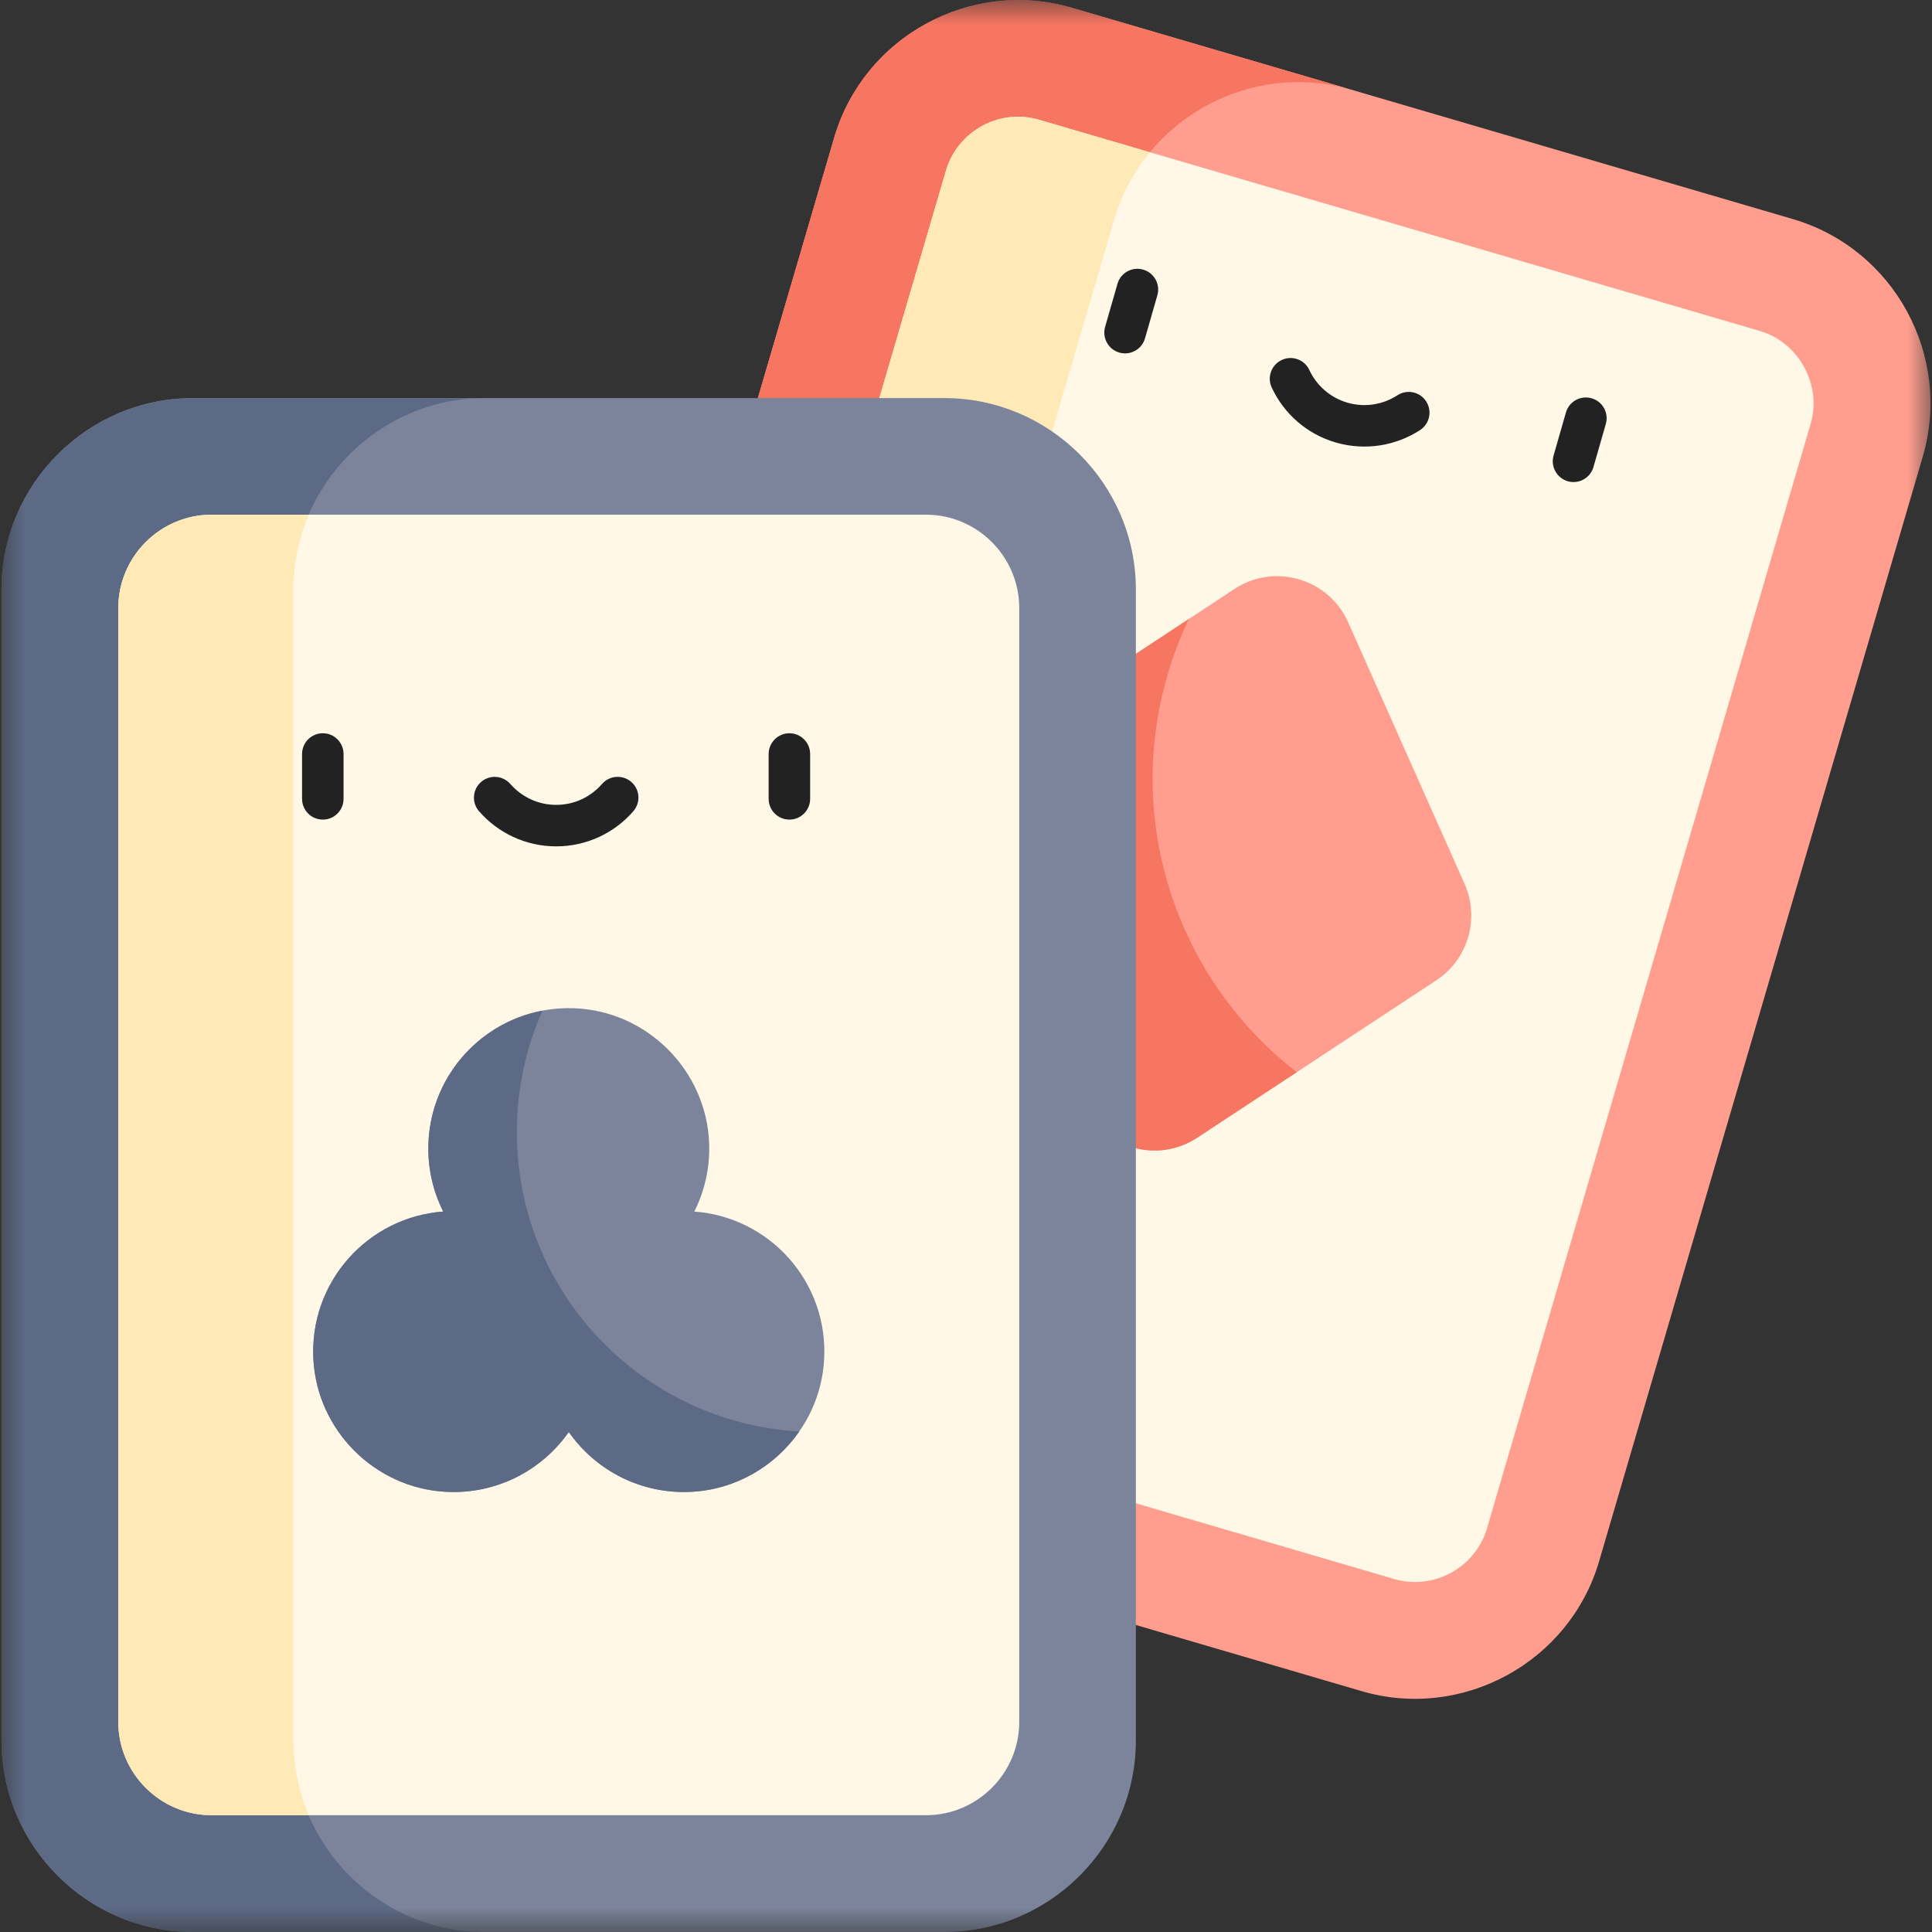 <?xml version="1.0" encoding="UTF-8"?> <svg xmlns="http://www.w3.org/2000/svg" width="40" height="40" viewBox="0 0 40 40" fill="none"><rect x="0" y="0" width="40" height="40" fill="#333333" stroke="none"/><g clip-path="url(#clip0_2793_379)"><mask id="mask0_2793_379" style="mask-type:luminance" maskUnits="userSpaceOnUse" x="0" y="0" width="40" height="40"><path d="M0 0H40V40H0V0Z" fill="white"></path></mask><g mask="url(#mask0_2793_379)"><path d="M28.19 35.013L13.258 30.637C11.167 30.024 9.957 27.811 10.569 25.72L17.271 2.85C17.884 0.758 20.097 -0.452 22.189 0.161L37.12 4.536C39.212 5.149 40.422 7.362 39.809 9.454L33.108 32.324C32.495 34.415 30.282 35.626 28.19 35.013Z" fill="#FF9E8F"></path><path d="M16.368 27.418L23.069 4.548C23.682 2.456 25.895 1.246 27.987 1.859L22.189 0.16C20.097 -0.453 17.884 0.757 17.271 2.849L10.569 25.719C9.957 27.811 11.167 30.024 13.258 30.637L19.057 32.336C16.965 31.723 15.755 29.51 16.368 27.418Z" fill="#F77661"></path><path d="M29.295 32.754C29.151 32.754 29.007 32.733 28.867 32.692L13.936 28.317C13.543 28.202 13.217 27.938 13.017 27.572C12.818 27.207 12.771 26.79 12.886 26.397L19.587 3.527C19.779 2.873 20.392 2.416 21.079 2.416C21.223 2.416 21.367 2.437 21.507 2.478L36.438 6.853C37.243 7.089 37.724 7.968 37.488 8.772L30.787 31.642C30.595 32.297 29.981 32.754 29.295 32.754Z" fill="#FFF8E6"></path><path d="M21.507 2.479C21.368 2.439 21.224 2.418 21.079 2.417C20.392 2.417 19.779 2.875 19.587 3.529L12.886 26.399C12.771 26.791 12.818 27.209 13.017 27.574C13.217 27.939 13.543 28.204 13.935 28.319L16.235 28.992C16.171 28.464 16.216 27.929 16.366 27.419L23.067 4.549C23.216 4.038 23.468 3.563 23.806 3.153L21.507 2.479Z" fill="#FFEAB7"></path><path d="M25.558 12.194L20.608 15.452C19.95 15.885 19.702 16.731 20.022 17.451L22.431 22.865C22.835 23.772 23.957 24.101 24.787 23.555L29.736 20.297C30.395 19.864 30.642 19.018 30.322 18.298L27.913 12.885C27.509 11.977 26.387 11.648 25.558 12.194Z" fill="#FF9E8F"></path><path d="M24.175 13.964C24.291 13.57 24.437 13.186 24.614 12.816L20.608 15.452C19.95 15.885 19.702 16.731 20.022 17.451L22.431 22.865C22.835 23.772 23.957 24.101 24.787 23.555L26.848 22.198C24.421 20.322 23.261 17.086 24.175 13.964Z" fill="#F77661"></path><path d="M19.554 40H3.995C1.815 40 0.031 38.217 0.031 36.037V12.205C0.031 10.025 1.815 8.242 3.995 8.242H19.554C21.733 8.242 23.517 10.025 23.517 12.205V36.037C23.517 38.217 21.733 40 19.554 40Z" fill="#7B849B"></path><path d="M6.073 36.037V12.205C6.073 10.025 7.857 8.242 10.037 8.242H3.995C1.815 8.242 0.031 10.025 0.031 12.205V36.037C0.031 38.217 1.815 40 3.995 40H10.037C7.857 40 6.073 38.217 6.073 36.037Z" fill="#5D6A85"></path><path d="M4.38 37.582C3.318 37.582 2.449 36.713 2.449 35.652V12.587C2.449 11.525 3.318 10.656 4.38 10.656H19.172C20.234 10.656 21.102 11.525 21.102 12.587V35.652C21.102 36.713 20.234 37.582 19.172 37.582H4.38Z" fill="#FFF8E6"></path><path d="M6.392 10.656H4.38C3.318 10.656 2.449 11.525 2.449 12.587V35.652C2.449 36.713 3.318 37.582 4.38 37.582H6.392C6.183 37.093 6.075 36.567 6.075 36.035V12.204C6.075 11.655 6.188 11.132 6.392 10.656Z" fill="#FFEAB7"></path><path d="M14.375 25.084C14.595 24.647 14.7 24.162 14.682 23.674C14.628 22.161 13.395 20.927 11.882 20.874C10.227 20.815 8.868 22.139 8.868 23.78C8.867 24.233 8.973 24.679 9.177 25.084C7.615 25.198 6.395 26.545 6.489 28.157C6.575 29.62 7.761 30.804 9.224 30.886C10.28 30.945 11.221 30.441 11.776 29.648C12.331 30.441 13.272 30.945 14.327 30.886C15.79 30.804 16.977 29.62 17.062 28.157C17.157 26.545 15.937 25.198 14.375 25.084Z" fill="#7B849B"></path><path d="M10.7 23.439C10.7 22.544 10.889 21.693 11.231 20.924C9.885 21.179 8.868 22.36 8.868 23.78C8.867 24.233 8.973 24.679 9.177 25.084C7.615 25.198 6.395 26.545 6.489 28.157C6.575 29.62 7.761 30.804 9.224 30.886C10.28 30.945 11.22 30.441 11.776 29.648C12.331 30.441 13.272 30.945 14.327 30.886C15.244 30.834 16.051 30.351 16.548 29.637C13.287 29.451 10.7 26.747 10.7 23.439Z" fill="#5D6A85"></path><path fill-rule="evenodd" clip-rule="evenodd" d="M6.684 16.969C6.921 16.969 7.113 16.776 7.113 16.539V15.611C7.113 15.374 6.921 15.181 6.684 15.181C6.446 15.181 6.254 15.374 6.254 15.611V16.539C6.254 16.776 6.446 16.969 6.684 16.969Z" fill="#222222"></path><path fill-rule="evenodd" clip-rule="evenodd" d="M16.344 16.969C16.581 16.969 16.773 16.776 16.773 16.539V15.611C16.773 15.374 16.581 15.181 16.344 15.181C16.106 15.181 15.914 15.374 15.914 15.611V16.539C15.914 16.776 16.106 16.969 16.344 16.969Z" fill="#222222"></path><path fill-rule="evenodd" clip-rule="evenodd" d="M11.515 16.664C11.137 16.664 10.798 16.497 10.566 16.232C10.41 16.053 10.139 16.034 9.96 16.19C9.781 16.346 9.762 16.617 9.918 16.796C10.306 17.241 10.878 17.523 11.515 17.523C12.153 17.523 12.725 17.241 13.112 16.796C13.268 16.617 13.25 16.346 13.071 16.19C12.892 16.034 12.62 16.052 12.464 16.231C12.233 16.497 11.894 16.664 11.515 16.664Z" fill="#222222"></path><path fill-rule="evenodd" clip-rule="evenodd" d="M23.175 7.3C23.403 7.365 23.641 7.233 23.706 7.005L23.962 6.113C24.027 5.885 23.895 5.647 23.667 5.582C23.439 5.516 23.201 5.648 23.136 5.876L22.88 6.768C22.815 6.996 22.947 7.234 23.175 7.3Z" fill="#222222"></path><path fill-rule="evenodd" clip-rule="evenodd" d="M32.46 9.964C32.688 10.029 32.926 9.897 32.991 9.669L33.247 8.777C33.312 8.549 33.181 8.311 32.953 8.246C32.724 8.18 32.486 8.312 32.421 8.54L32.165 9.432C32.1 9.66 32.232 9.898 32.46 9.964Z" fill="#222222"></path><path fill-rule="evenodd" clip-rule="evenodd" d="M28.933 8.183C28.637 8.375 28.265 8.442 27.901 8.338C27.537 8.233 27.257 7.979 27.108 7.66C27.008 7.445 26.752 7.352 26.537 7.453C26.322 7.554 26.229 7.809 26.33 8.024C26.579 8.559 27.051 8.988 27.664 9.164C28.277 9.339 28.905 9.225 29.4 8.905C29.599 8.776 29.656 8.51 29.527 8.31C29.398 8.111 29.132 8.054 28.933 8.183Z" fill="#222222"></path></g></g><defs><clipPath id="clip0_2793_379"><rect width="40" height="40" fill="white"></rect></clipPath></defs></svg> 
